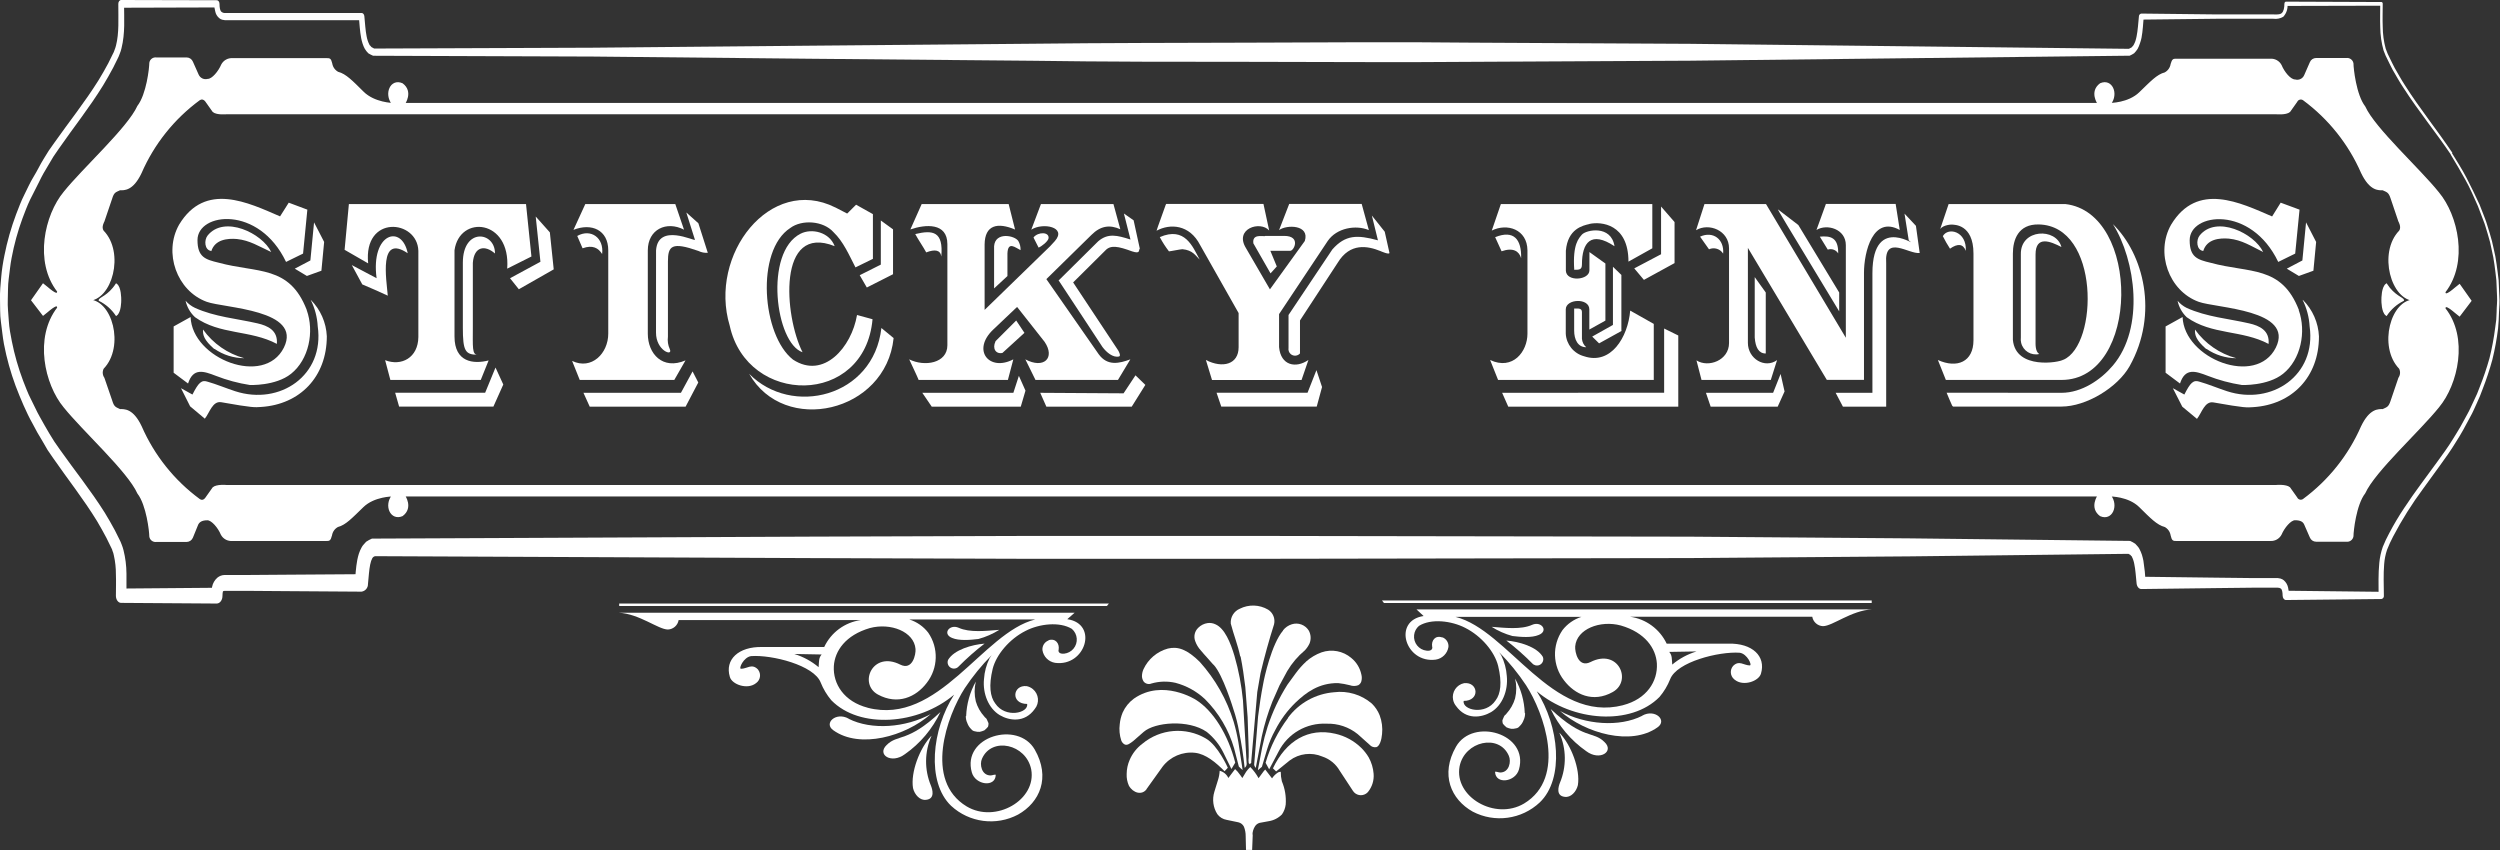 <?xml version="1.0" encoding="utf-8"?>
<!-- Generator: Adobe Illustrator 15.0.0, SVG Export Plug-In . SVG Version: 6.00 Build 0)  -->
<!DOCTYPE svg PUBLIC "-//W3C//DTD SVG 1.1//EN" "http://www.w3.org/Graphics/SVG/1.1/DTD/svg11.dtd">
<svg version="1.1" id="Layer_1" xmlns="http://www.w3.org/2000/svg" xmlns:xlink="http://www.w3.org/1999/xlink" x="0px" y="0px"
	 width="530.41px" height="180.371px" viewBox="0 0 530.41 180.371" enable-background="new 0 0 530.41 180.371"
	 xml:space="preserve">
<rect x="0" y="0" width="530.41" height="180.371" fill="#333333" stroke="none"/>
<g>
	<path fill="#FFFFFF" d="M65.07,65.77c1.66,4.63,0.45,10.52-3.311,13.53c-3.289,2.64-8.84,2.38-8.76,2.38
		c-2.463-0.383-4.877-1.034-7.2-1.94c-2.59-1-4.81-1.771-5.899,1.63l-3.061-2.29v-9.82l3.601-2c0.31,8.86,15.62,14.84,19.79,6.49
		c4-8.08-12.66-8.36-16.38-9.72C37.5,61.71,34.64,53.59,38,47.66c5.55-9.19,14.681-4.65,21.42-1.75L61.26,43l3.95,1.48L64.3,53.8
		l-3.609,1.77C54.91,43.45,41.9,45.1,41.9,50.93c0,3.6,1.64,4.13,4.479,4.8c8.2,2.25,15,0.48,18.69,10 M65.93,63.61
		c2.061,2.062,3.276,4.818,3.409,7.73c0,8.66-5.75,14.47-13.92,15c-1.39,0.09-1.699,0.2-8.46-1c-1.87-0.33-2.489,2.23-3.5,3.49
		l-3.12-2.62L38.4,82.36l2.43,1.35c1.29-2.53,1.931-3.19,3.271-2.71c1.6,0.44,4.109,1.46,5.79,2c9.52,3.1,19-3.4,17.52-13.75
		c-0.105-1.951-0.608-3.861-1.479-5.61 M39.37,63.8c0.552,0.643,1.233,1.16,2,1.52c4.22,1.92,8.88,2.27,13.24,3.28
		c2.2,0.5,4.38,1.5,4.13,4.36c-5.63-3-12.1-1.88-17.37-5.67C40.364,66.357,39.667,65.14,39.37,63.8 M45.48,74.07
		c-2.22-1.94-2.47-3-2.41-4.16c2.129,2.981,5.224,5.133,8.76,6.09c-2.27-0.01-4.483-0.708-6.35-2 M44.82,53.25
		c-1.46-0.2-1.54-2.31-0.78-3.27c3.53-4.41,11.63-0.48,13.5,3.49C54.91,52.26,53,51,50.27,50.71c-2-0.17-4.69,0.09-5.45,2.62
		 M62.54,57l3.311-1.74l0.779-8.08l2.141,4.15l-0.58,6.11l-3.08,1.11L62.54,57z"/>
	<path fill="#FFFFFF" d="M107.61,57c0.78-10.5-10.11-11.5-11.18-3.91c0,6.12,0,12.2,0,18.31c0,5.46,4,5.9,7.239,5.07L102,80.61
		H82.82l-1.11-4.19c3.46,1.35,7-0.52,7.051-4.91V53.2c-0.221-6.66-11.711-7.7-10.65,2.68l-5-2.88l0.91-9.71h37.58l1.149,11.13
		L107.61,57z M76.84,60.3l-2.199-4.06l5.26,2.79c-1.29-9.62,5.37-11.521,6.6-5.3c-6.229-4.21-4.5,5.63-4.229,9
		c-1.771-0.81-3.601-1.64-5.431-2.4 M83.84,83.33h19.091l2.199-5.35l1.65,3.6l-2.1,4.69h-20L83.84,83.33z M105,53.77
		c-2.109-1.84-4.42-1.51-4.68,2v13.49c0,4.37-0.19,6,1,6c-2.63,0-3.12-0.83-3.12-5.76V55.73c0-7.46,6.8-6.65,6.82-2 M114.66,55.54
		l-1-9.6l3,3.36l0.82,7.85l-7.4,4.22l-1.87-2.34L114.66,55.54z"/>
	<path fill="#FFFFFF" d="M121.38,76.57c4.11,2,7.67-1.59,7.67-5.78V53.11c0-4.32-3.56-5.87-7.38-4.34l2.511-5.48h19.09l1.85,5.44
		c-3.7-1.92-7.68-0.09-7.68,4.4v17.66c0,4.28,3.149,7.77,8,5.67l-2.38,4.15H123L121.38,76.57z M122.47,50.06
		c2.88-1.62,5.71,0.39,5.279,3.84c-0.779-1.27-2-2-4.149-1.22L122.47,50.06z M144.47,83.34l2.47-4.54l1.21,2.35l-2.69,5.13h-20.34
		l-1.33-2.94H144.47z M139.19,53.13c0.41-5.93,8.27-1.85,8.25-2.26l-1.83-5.79l2.56,2.29l2,6.27c-0.689,0.045-1.38-0.093-2-0.4
		c-5.68-2-6.46-1.07-6.46,2.27v15.93c-0.121,0.893,0.014,1.801,0.391,2.62c0.779,1.68-2.94,0.35-2.92-3.49L139.19,53.13z"/>
	<path fill="#FFFFFF" d="M177.21,44c0.391,0.19,2.16,1.11,2.53,1.31l1.89-1.88l3.57,2v9.49l-3.7,1.81
		c-1.37-2.64-2.55-5.46-4.68-7.49c-2.16-2.42-6.7-2.7-9.15-0.87c-7.42,4.8-6,22.81,0.58,27.93c6.511,4.26,12.431-2.64,13.58-9.47
		c1.09,0.31,2.2,0.59,3.29,0.9c-1.64,18.57-26.58,18.42-30.3,1.37c-4.54-15.05,8.59-32,22.39-25.09 M187,69.59l2.511,2.07
		c0,0,0.079,0,0.079,0.09c-1.64,15.8-23.229,20.69-30.649,7.55C167.94,88.49,185.34,84.3,187,69.59 M169.84,49.59
		c2.381-1.22,6.12-0.35,7.25,2.64c-12.21-4.91-10.729,14.78-6.819,22.5C164.53,72.83,162.07,53.54,169.84,49.59 M182.4,58.39
		l4.479-2.25v-9.36l2.591,1.88v9.52L183.91,61L182.4,58.39z"/>
	<path fill="#FFFFFF" d="M194.9,80.61c-0.351-0.9-1.23-2.68-2-4.37c3.229,1.62,8.1,0.86,8.1-3V51.8c0-4.6-4.649-4.23-7.85-3.12
		l2.399-5.39H214l1.36,5.41c-3.7-1.57-6.42-1-6.46,3.17v13.88L222.8,52.24l1-1.09c2.641-3-2.59-4-5-2.42l2.051-5.44h15.38l1.46,5.35
		c-2.22-1-4.17-0.76-6.13,1.2L222,59.22L233.1,75.15c1.87,2.58,4.38,1.95,6.72,1.09l-2.63,4.37h-17.5l-2.15-4.37
		c3.9,2.1,6.41-0.28,4.09-3.71l-5.84-7.41l-5.06,4.8c-4.641,4.4-0.82,9,4.26,6.32l-1.15,4.37H194.9z M196.51,53.55
		c-0.58-1.09-1.75-2.79-2.33-3.89c3.77-0.91,6-0.56,5.529,4.76C199.53,53.05,198.4,52.83,196.51,53.55 M215,83.34l1.17-3.6l1.4,3.14
		l-1,3.4h-18.89l-2-2.94H215z M216.05,51.13c0.339,0.589,0.502,1.262,0.471,1.94c-1.07-0.5-2.67-2-2.78,0.7v4.8l-2.83,2.62v-8.95
		C211.13,49.14,215.26,49.93,216.05,51.13 M211.2,72.4l4.4-4.4l1.75,2.62l-4.67,4.26c-1.41,0.3-2.19-0.94-1.48-2.43 M219.3,50.45
		v-0.11c1-1.18,3.311-1.16,3.171,0.19c-0.08,0.68-1.561,1.81-2.12,2L219.3,50.45z M238.38,83.45l2.53-3.82l2.09,2.03l-2.89,4.62H222
		l-1.3-2.94L238.38,83.45z M224.56,59.55L233,51.19c2.08-1.77,4-1.28,6.851-0.37l-1.4-5.52l2.061,1.44l1.31,6
		c-0.31,0.37,0.19,1.18-1.64,0.59c-2.94-1.09-4.57-1.4-5.681-0.18l-6.819,6.77l9.54,14.4c0.14,0.22,0.659,1.2,0.199,1.31
		c-1.29,0.31-2.67-0.89-3.51-2c-1.63-2.54-7.81-11.83-9.34-14.19"/>
	<path fill="#FFFFFF" d="M255.85,76.38c3.55,1.83,6.939,0.93,6.939-2.71v-7.25L254.63,52c-2.26-4.41-6.39-4.6-9.25-3.05
		c0.091-0.29,0.19-0.59,0.29-0.88c0,0,1.091-3.07,1.561-4.36c0.043-0.155,0.106-0.303,0.189-0.44h20.641l1.21,5.63
		c-1.891-2.14-7.48-0.37-4.91,3.76l5.07,8.73l7.399-10.26c1.11-3.47-3.859-3.51-5.46-2.31l2.15-5.55h15.38l1.52,5.55
		c-2.75-1.16-6.819-0.48-8.729,2.31l-10.32,15.51v7c0.351,3.92,3.57,4.58,6.23,2.72l-1.46,4.26h-19L255.85,76.38z M246.08,50.3
		c5.311-2.29,6.95,2,8.45,4.78c-0.88-0.83-1.44-2-3.66-2.21c-0.39,0-2.479,0.44-2.859,0.46c-0.729-0.942-1.375-1.946-1.931-3
		 M277.41,83.33l1.89-4.8l1.19,3.58l-1.13,4.16h-20.25l-1-2.94H277.41z M268.41,50.05h4.05c3.61,0,2.09,3.16,1.29,3.16h-4.229
		l1.37,3.32L269.56,58l-3.641-6.37c-0.27-2,1.73-1.47,2.45-1.53 M282.67,52.93c2.78-3.14,5.28-3.14,9.681-1.94l-1.29-5.26
		l2.729,3.43l1,4.49c0,0.46-1.77-0.32-1.93-0.39c-2.65-1.07-6.42-1.85-9.05,2.49l-8,12.24v7c-0.512,0.58-1.396,0.635-1.977,0.123
		c-0.363-0.32-0.534-0.806-0.454-1.283v-7L282.67,52.93z"/>
	<path fill="#FFFFFF" d="M337.22,47.53c-1.4,0.32-4.601,1-5,5.67c0,1.66,0,2.6,0,4.26c0.14,2.4,5,2,5-0.11v-3.87l3.39,2.43v12.11
		l-3.41,1.9v-4.28c0-2.49-5-2.27-5,0v5.15c0.116,2.278,1.693,4.22,3.9,4.8c5.649,1.9,9.29-4,9.77-9.69l5,2.82v11.89h-33.03
		l-1.689-4.23c4.83,2.27,7.92-1.82,7.92-5.57v-17.7c-0.05-4.47-4.32-5.82-7.57-4.19l1.931-5.63h32.13v9.39l-5.061,2.83
		c0-8-5.79-8.55-8.279-8 M317.22,50.32c4-1.61,5.609,0.5,5.51,4.45c-0.431-1.44-1.641-2.33-4.15-1.46L317.22,50.32z M353.07,83.32
		V69.7l3,1.48v15.1H320l-1.3-2.94L353.07,83.32z M334,57.26c-0.38-5.52,1-6.72,1.63-7.49c0.881-1,6.19-2.11,6.91,2.47
		c-5-3.32-6.91-0.79-6.91,3.88c0,1.14-0.619,1.12-1.649,1.12L334,57.26z M335.63,66.21v5.67c0.058,0.693,0.384,1.336,0.91,1.79
		c-1.79,0-2.56-1.64-2.56-3.54v-4.67C334.81,65.46,335.63,65.33,335.63,66.21 M344.04,70.21c-1.59,0.87-3.17,1.77-4.77,2.64
		l-1.46-1.44l4.399-2.47V56.6l1.79,1.73v11.78L344.04,70.21z M346.73,56.94l5.689-3V43.82l2.86,3.29v8.71l-6.5,3.56L346.73,56.94z"
		/>
	<path fill="#FFFFFF" d="M359.93,76.46c2.529,1.62,6.909,0,6.909-3.68v-20.1c0-3.78-4.26-5.48-7-3.84l1.79-5.55h13.051l16.939,28.37
		V52c0-3.42-4-4.58-6.229-3.21l2-5.52h14.8l0.87,5.52c-5.681-3.12-7.59,4.63-7.59,9.1v22.7h-7.891l-16.74-28v20.16
		c0,3.36,3.601,5.52,6.19,3.65l-1.33,4.21H361L359.93,76.46z M360.69,50.21c2.78-1.27,5.16,0.57,4.899,3.6
		c-0.627-1.016-1.91-1.409-3-0.92L360.69,50.21z M376.19,83.34l1.59-4l0.84,3.71l-1.46,3.23h-14.22l-1-2.94H376.19z M372.29,58.79
		l2.34,3.27V75c-1.5,0-2.18-1.28-2.34-3.38V58.79z M377.2,44.41l4.34,3.33l8.67,14.32v4c-12.39-20.52-13-21.43-13-21.69 M390,53.77
		c-0.455-0.755-1.374-1.092-2.21-0.81l-1.689-2.75C388.38,49.99,390.051,50.39,390,53.77 M397.26,83.34V58
		c0-13.31,10.569-4.76,7.71-7l-0.9-5.67l2.42,2.58l0.8,5.76c-2.279,0.32-7.54-4-7.109,2.18v30.43H391l-1.54-2.94H397.26z"/>
	<path fill="#FFFFFF" d="M411.15,76.38c4.07,1.85,7.55,0.39,7.55-4.19v-18.4c0-6.33-4.24-6.07-4.38-6.13
		c-0.14-0.06-1.95,0-2.67,0.91l1.78-5.28h24.729c16.061,1.79,15.931,37.32-0.779,37.32H412.84
		C412.32,79.28,411.67,77.71,411.15,76.38 M413.72,52.76c-0.559-0.856-1.066-1.744-1.521-2.66c1.13-2,5.12-1,4.87,3.12
		C416.5,51.69,415.33,51.63,413.72,52.76 M437.381,83.34c4.279,0,8.35-2.77,10.899-5.79c6.78-8,4.83-22.32,0-30
		c6.49,6.31,9.78,19,3.55,30.14c-2.54,4.51-9.189,8.57-14.47,8.57h-23c-0.075-0.058-0.14-0.129-0.19-0.21
		c-0.199-0.4-1-2.32-1.17-2.73L437.381,83.34z M437.751,76.34c7.439-3.1,7.819-28.46-5.2-28.72c-4.36-0.09-5.49,3.25-5.49,6.18v18.3
		c0.58,6.46,10,4.78,10.69,4.21 M428.751,71.62V53.94c-0.101-5.43,7.52-5.69,8.609-1.53c-2.22-1.15-5.49-2.57-5.49,1.58v18.37
		c0,0.66-0.08,2.23,0.78,2.75c-1.722,0.399-3.44-0.674-3.839-2.396C428.728,72.355,428.708,71.985,428.751,71.62"/>
	<path fill="#FFFFFF" d="M487.7,65.77c1.66,4.63,0.45,10.52-3.31,13.53c-3.29,2.64-8.84,2.38-8.76,2.38
		c-2.467-0.383-4.885-1.034-7.21-1.94c-2.591-1-4.811-1.771-5.9,1.63l-3.06-2.29v-9.82l3.609-2c0.311,8.86,15.62,14.84,19.78,6.49
		c4-8.08-12.66-8.36-16.38-9.72c-6.34-2.311-9.21-10.43-5.84-16.36c5.55-9.19,14.68-4.65,21.43-1.75l1.82-2.92l4,1.48l-0.921,9.32
		l-3.6,1.77c-5.78-12.09-18.79-10.44-18.79-4.61c0,3.6,1.63,4.13,4.48,4.8c8.2,2.25,15,0.48,18.689,10 M488.6,63.64
		c2.059,2.065,3.271,4.826,3.4,7.74c0,8.66-5.75,14.47-13.931,15c-1.38,0.09-1.689,0.2-8.45-1c-1.869-0.33-2.489,2.23-3.5,3.49
		l-3.119-2.59l-2-3.92l2.439,1.35c1.28-2.53,1.92-3.19,3.27-2.71c1.601,0.44,4.11,1.46,5.78,2c9.53,3.1,19-3.4,17.53-13.75
		c-0.11-1.951-0.613-3.859-1.48-5.61 M462.001,63.81c0.534,0.635,1.194,1.153,1.939,1.52c4.23,1.92,8.88,2.27,13.25,3.28
		c2.2,0.5,4.38,1.5,4.12,4.36c-5.62-3-12.09-1.88-17.37-5.67C462.956,66.36,462.279,65.143,462.001,63.81 M468.11,74.08
		c-2.22-1.94-2.47-3-2.41-4.16c2.131,2.978,5.226,5.126,8.76,6.08c-2.27-0.009-4.484-0.706-6.35-2 M467.45,53.25
		c-1.46-0.2-1.54-2.31-0.779-3.27c3.52-4.41,11.63-0.48,13.489,3.49c-2.62-1.29-4.489-2.55-7.26-2.84
		C470.9,50.46,468.21,50.72,467.45,53.25 M485.171,57l3.31-1.74l0.78-8.08l2.14,4.15l-0.58,6.11l-3.08,1.11L485.171,57z"/>
	<path fill="#FFFFFF" d="M265.73,177.07c0.015-0.613,0.194-1.211,0.52-1.73c0.223-0.373,0.581-0.645,1-0.76l1.91-0.35
		c1.076-0.162,2.069-0.672,2.83-1.449c0.428-0.62,0.699-1.334,0.79-2.08c0.126-1.692-0.155-3.391-0.82-4.951
		c-0.157-0.654-0.234-1.326-0.229-2c-0.26-0.008-0.514,0.072-0.721,0.23c-0.444,0.314-0.827,0.707-1.13,1.16l-1.449-1.881
		c-0.48,0.49-0.74,1-1.41,1.841c-0.475-0.868-1.066-1.665-1.761-2.37c-0.321,0.305-0.612,0.64-0.869,1
		c-0.181,0.23-0.681,1.18-0.811,1.34c0,0-0.689-1-1-1.35c-0.17-0.193-0.35-0.377-0.54-0.551l-1.43,1.891
		c-0.349-0.764-1.026-1.326-1.84-1.529c-0.032,0.68-0.157,1.353-0.37,2L257.64,168c-0.491,1.594-0.261,3.321,0.63,4.73
		c0.481,0.652,1.199,1.09,2,1.221l2.46,0.51c0.519,0.115,0.956,0.461,1.189,0.939c0.253,0.637,0.378,1.316,0.37,2l0.07,2.93h1.3
		c0-0.39,0.13-3.3,0.13-3.3"/>
	<path fill="#FFFFFF" d="M270.06,163c0.229,0.19,0.51,0.521,0.689,0.67l2.88-2.33c1.995-1.486,4.63-1.803,6.92-0.83
		c1.555,0.514,2.864,1.582,3.681,3l2.819,4.291c0.602,0.927,1.84,1.191,2.767,0.59c0.162-0.105,0.309-0.232,0.434-0.381
		c0.875-1.086,1.298-2.469,1.181-3.859c-0.096-1.223-0.454-2.409-1.051-3.48c-0.435-0.73-0.963-1.402-1.569-2
		c-1.523-1.491-3.431-2.529-5.511-3c-5.68-1.319-10.43,1.431-13.239,7.361"/>
	<path fill="#FFFFFF" d="M243.27,167.39l3.38-4.721c1.624-2.135,4.254-3.257,6.92-2.949c2.26,0.27,4.34,2,6.24,3.91l0.689-0.74
		c0,0-2.08-4.75-4.68-6.221c-4.263-2.498-9.635-2.053-13.43,1.111c-1.189,0.885-2.124,2.067-2.71,3.43
		c-0.416,0.945-0.634,1.967-0.641,3c-0.037,0.852,0.123,1.701,0.471,2.479c0.89,1.59,2.789,2.09,3.76,0.74"/>
	<path fill="#FFFFFF" d="M273.29,152.31c-2.157,2.861-3.776,6.09-4.779,9.529l0.76,1.391l2-3.779
		c1.933-3.809,5.925-6.125,10.189-5.91c2.391-0.076,4.729,0.709,6.59,2.209l2.54,2.271c0.359,0.415,0.914,0.603,1.45,0.489
		c0.69-0.239,1.08-1.559,1.181-2.76c0.146-1.354-0.029-2.725-0.511-4c-0.373-0.938-0.942-1.787-1.67-2.49
		c-2.21-1.889-5.115-2.756-8-2.389c-3.887,0.311-7.451,2.281-9.779,5.41"/>
	<path fill="#FFFFFF" d="M242.66,155.27c2.36-2.05,9.45-2.681,13.351,0c1.512,1.208,2.734,2.739,3.579,4.479l1.551,3.16
		c0.05,0.1,0.09,0.23,0.149,0.211l0.78-1.311c-1.5-5.939-4.68-11.051-8.37-13.35c0,0-7-4.5-13.12-0.24
		c-1.039,0.76-1.862,1.775-2.39,2.949c-0.331,0.787-0.54,1.621-0.62,2.471c-0.152,1.162-0.043,2.345,0.32,3.46
		c0.12,0.329,0.345,0.61,0.64,0.8c0.62,0.381,1.27-0.22,1.9-0.68L242.66,155.27z"/>
	<path fill="#FFFFFF" d="M277.16,140.32c-0.822,0.756-1.569,1.59-2.229,2.49l-1.79,2.46c-1.751,2.771-3.154,5.747-4.181,8.86
		c-0.471,1.461-0.861,2.945-1.17,4.449l-0.88,4.601c-0.01,0.073-0.01,0.147,0,0.22c0.19-0.22,0.63-0.51,0.82-0.71l1.149-3.84
		c0.42-1.372,0.983-2.696,1.681-3.95c1.117-2.186,2.587-4.172,4.35-5.88c2.19-2.08,4.92-4.149,9-4.09
		c0.836,0.091,1.665,0.241,2.48,0.45c0.573,0.215,1.206,0.215,1.779,0c0.32-0.175,0.559-0.471,0.66-0.82
		c0.13-0.484,0.13-0.995,0-1.48c-0.292-1.369-1.043-2.597-2.13-3.479c-1.749-1.493-4.158-1.946-6.33-1.19
		c-1.183,0.432-2.274,1.08-3.22,1.91"/>
	<path fill="#FFFFFF" d="M249.4,144.871c2.342,0.619,4.493,1.812,6.26,3.469c2.909,2.906,5.035,6.502,6.18,10.451l1,3.85
		c0.252,0.259,0.52,0.502,0.801,0.73l-0.9-5.891c-0.25-1.465-0.584-2.914-1-4.34c-1.439-4.711-3.894-9.05-7.19-12.71
		c-2.67-2.64-4.63-3.341-6.76-2.83c-2.294,0.628-4.194,2.239-5.189,4.399c-0.204,0.465-0.313,0.964-0.32,1.471
		c0.014,0.42,0.149,0.826,0.39,1.17c0.411,0.463,1.071,0.611,1.641,0.369C245.968,144.535,247.719,144.486,249.4,144.871"/>
	<path fill="#FFFFFF" d="M272.22,133.781c-2.421,2.819-4,10-4.221,11.319c-0.45,2.29-0.8,4.601-1.08,6.92l-0.83,10.16
		c-0.002,0.148,0.04,0.294,0.12,0.42c0.055,0.118,0.129,0.227,0.221,0.319l1.27-6.67c0.55-2.523,1.302-4.998,2.25-7.399l1.521-3.45
		l1.619-3c0.988-1.678,2.257-3.172,3.75-4.42c0.411-0.433,0.749-0.93,1-1.471c0.355-0.889,0.293-1.891-0.17-2.729
		c-0.753-1.217-2.236-1.766-3.6-1.33c-0.735,0.229-1.383,0.675-1.86,1.279"/>
	<path fill="#FFFFFF" d="M257.45,141c2,2.07,4.22,9.431,4.22,9.431c0.547,1.614,0.965,3.27,1.25,4.95c0.5,2.459,0.88,5,1.15,7.529
		c0.264-0.195,0.423-0.502,0.43-0.83l-0.79-13.5c-0.307-3.188-0.909-6.342-1.8-9.42c-0.86-2.88-2.08-5.82-4-6.689
		c-0.522-0.26-1.111-0.357-1.689-0.28c-0.758,0.106-1.461,0.458-2,1c-0.755,0.726-1.01,1.827-0.65,2.81
		c0.259,0.742,0.667,1.424,1.2,2c0.819,1,1.92,2.121,2.64,3"/>
	<path fill="#FFFFFF" d="M263.21,139.291c0.42,2.109,0.73,4.27,1,6.469l0.49,6.4l0.23,6.94c0,0.489,0,1,0,1.5
		c-0.061,0.428-0.061,0.862,0,1.29c0.06,0.07,0.17,0.17,0.229,0.25l0.23-0.23c0.109,0,0.08-0.24,0.08-0.38l1.279-14.71l0.69-4
		c0.84-3.54,1.797-6.993,2.87-10.359c0.292-1.205-0.22-2.463-1.271-3.121c-1.838-1.078-4.098-1.15-6-0.189
		c-1.25,0.527-2.021,1.798-1.91,3.15c0.61,2.369,1.49,4.52,2,6.949"/>
	<path fill="#FFFFFF" d="M180.05,152.47c-2.699-1.51-5.39,1-3.229,2.48c5.59,4,15.28,1.289,20.66-3.451
		c-5.38,2.91-12.59,3.451-17.431,1"/>
	<path fill="#FFFFFF" d="M204.91,151.93c-0.008,0.522,0.104,1.038,0.33,1.51c0.178,0.491,0.469,0.933,0.85,1.29
		c0.186,0.24,0.459,0.396,0.761,0.43c0.324,0.096,0.662,0.133,1,0.11c0.344-0.069,0.68-0.177,1-0.319
		c0.28-0.229,0.538-0.482,0.77-0.761c0.082-0.241,0.116-0.495,0.101-0.75c-0.101-0.33-0.221-0.431-0.33-0.76
		c-0.11-0.33-0.431-0.421-0.54-0.64c-0.845-0.924-1.468-2.029-1.82-3.23c-0.33-1.385-0.33-2.826,0-4.21
		c-1.252,2.247-1.954,4.759-2.05,7.33"/>
	<path fill="#FFFFFF" d="M199.53,151.06c-7,6.58-9.05,4.641-11.41,7c-2.149,2.05,1,4.1,3.87,1.949
		C195.238,157.732,197.837,154.648,199.53,151.06"/>
	<path fill="#FFFFFF" d="M197.59,156.13c-2.47,2.59-4.42,7.75-3.88,11.08c0.33,1.41,1.511,2.689,2.801,2.479
		c1.939-0.21,1.3-2.25,1-3c-1.41-3.38-1.37-7.19,0.109-10.54"/>
	<path fill="#FFFFFF" d="M222.47,135.88c-0.847,0.312-1.379,1.151-1.301,2.05c0.217,1.388,1.303,2.478,2.69,2.7
		c6.46,0.859,9.25-8.291,2.58-9.26L228,130H131.27c4.41,0.23,8.399,3.561,10.45,3.561c1.13-0.051,2.072-0.884,2.26-2h38.649
		c-3.385,0.469-6.305,2.617-7.76,5.71h-13.13c-5.07-0.12-8,2.69-6.89,6.34c0.43,1.61,3.77,2.81,5.59,1.3
		c0.891-0.653,1.082-1.904,0.429-2.795c-0.031-0.043-0.064-0.084-0.099-0.125c-1.28-1.279-2.26-0.1-3.561-0.1
		c-0.54,0,0.54-2.471,2.15-2.689c4.43-0.32,13.36,1.939,14.76,5.6c0.548,1.369,1.311,2.642,2.26,3.77
		c6,6.131,18.41,5.26,26.051-1.189c-4.73,7.32-5.92,18.52-0.641,23.58c3.861,3.574,9.56,4.32,14.21,1.859
		c4.62-2.59,6.931-7.859,3.54-13.789c-3.569-6.221-15.51-2.791-13.35,4.85c0.76,2.689,5,3.229,5.07,0.539
		c0-0.209-0.771,0.101-1.08,0.101c-1.94,0-2.381-2.36-1.841-3.54c2.051-4.74,9.381-3.13,10.45,2.26
		c1.181,6.45-7.529,11.51-13.68,7.86c-9.15-5.5-4.18-19.271-0.42-25.091c1.666-2.514,3.575-4.857,5.7-7l-0.431,0.641
		c-0.685,1.381-1.089,2.883-1.189,4.42c-0.311,3.12,1,6.25,3.34,7.65c2,1.18,5.28,1.72,7.43-1.301
		c1.055-1.277,0.874-3.168-0.404-4.223c-0.38-0.314-0.832-0.529-1.315-0.627c-3-0.311-3.44,3.78,0.11,3.78
		c0.319,1.94-4.62,3.12-6.78-0.11c-1.07-1.41-1.4-3.77-0.54-7.33c0.75-3,3.55-6.34,7-8.07c2.899-1.5,7.21-2,9.8-0.42
		c1.259,1.078,1.404,2.973,0.327,4.23c-0.495,0.578-1.191,0.945-1.947,1.03c-1.18,0.12-1.3-0.54-1.18-0.851
		c0.21-1.3-0.66-2.479-2.15-2 M173.68,141.55c-1.518-1.273-3.275-2.226-5.17-2.801l5.81,0.11
		C173.68,139.6,173.79,140.25,173.68,141.55 M184.12,150.16c-5.06-1.3-7.42-5.07-7.21-8.84c0.21-3.23,2.48-6.561,7.64-8.07
		c4.41-1.18,9.381,0.76,9.69,4.431c0.1,1.18-0.64,4.62-3.229,3.329c-5.921-3-8.921,4.08-4.74,6.351
		c4.18,2.271,8.069,0.54,10.35-2.479c2.424-3.104,2.55-7.422,0.311-10.66c-1.017-1.318-2.413-2.291-4-2.79h26.689
		c-11.189,2.79-20.46,22.601-35.53,18.729"/>
	<polygon fill="#FFFFFF" points="235.27,128.041 131.37,128.041 131.37,128.57 234.85,128.57 	"/>
	<path fill="#FFFFFF" d="M201.15,140c-0.282,0.685,0.044,1.469,0.729,1.75c0.531,0.219,1.144,0.074,1.521-0.359
		c1.717-1.737,3.551-3.354,5.49-4.84C206.2,136.77,202.43,137.85,201.15,140"/>
	<path fill="#FFFFFF" d="M202,135.35c1.49,0.64,3.87,0.431,5.59,0.22c1.562-0.426,3.051-1.079,4.421-1.939
		c-2.801,0.209-6.24,0.64-8.62-0.44C201.46,132.339,199.85,134.49,202,135.35"/>
	<path fill="#FFFFFF" d="M348.43,151.83c2.699-1.51,5.39,1,3.229,2.49c-5.59,4-15.28,1.28-20.66-3.46
		c5.38,2.921,12.59,3.46,17.431,1"/>
	<path fill="#FFFFFF" d="M323.57,151.3c0.011,0.521-0.103,1.039-0.33,1.51c-0.175,0.489-0.467,0.929-0.85,1.279
		c-0.182,0.246-0.457,0.406-0.761,0.441c-0.325,0.086-0.663,0.119-1,0.1c-0.343-0.066-0.679-0.171-1-0.311
		c-0.28-0.23-0.539-0.488-0.77-0.77c-0.083-0.238-0.117-0.489-0.1-0.74c0.1-0.33,0.22-0.439,0.329-0.77
		c0.11-0.33,0.431-0.41,0.54-0.641c0.845-0.924,1.468-2.029,1.82-3.23c0.331-1.38,0.331-2.818,0-4.199
		c1.259,2.244,1.962,4.758,2.05,7.33"/>
	<path fill="#FFFFFF" d="M329,150.43c7,6.579,9.05,4.63,11.41,7c2.15,2-1,4.101-3.87,1.94
		C333.291,157.098,330.691,154.016,329,150.43"/>
	<path fill="#FFFFFF" d="M330.89,155.5c2.47,2.59,4.42,7.74,3.88,11.08c-0.33,1.4-1.51,2.69-2.8,2.48c-1.94-0.21-1.301-2.26-1-3
		c1.409-3.38,1.369-7.19-0.11-10.54"/>
	<path fill="#FFFFFF" d="M306,135.25c-1.489-0.539-2.359,0.65-2.149,1.94c0.12,0.319,0,1-1.181,0.86
		c-1.646-0.184-2.833-1.667-2.649-3.313c0.084-0.757,0.452-1.452,1.029-1.946c2.591-1.621,6.9-1.08,9.801,0.41
		c3.449,1.739,6.25,5.069,7,8.08c0.859,3.559,0.529,5.92-0.54,7.319c-2.16,3.239-7.101,2.05-6.78,0.11c3.55,0,3.13-4.08,0.11-3.771
		c-1.624,0.328-2.675,1.911-2.347,3.534c0.098,0.484,0.312,0.936,0.626,1.316c2.15,3,5.38,2.479,7.431,1.299
		c2.359-1.409,3.649-4.529,3.34-7.659c-0.103-1.534-0.507-3.032-1.19-4.41l-0.43-0.64c2.122,2.143,4.031,4.487,5.7,7
		c3.77,5.82,8.729,19.59-0.42,25.1c-6.15,3.65-14.86-1.41-13.681-7.87c1.07-5.38,8.4-7,10.45-2.26c0.54,1.19,0.101,3.55-1.84,3.55
		c-0.31,0-1.08-0.32-1.08-0.109c0.11,2.689,4.311,2.16,5.07-0.541c2.16-7.64-9.78-11.06-13.351-4.84
		c-3.39,5.92-1.08,11.2,3.54,13.791c4.673,2.44,10.378,1.658,14.221-1.951c5.279-5.049,4.09-16.25-0.641-23.58
		c7.641,6.461,20,7.33,26.05,1.201c0.953-1.127,1.717-2.4,2.261-3.771c1.399-3.66,10.33-5.92,14.76-5.61
		c1.61,0.23,2.69,2.69,2.14,2.69c-1.29,0-2.26-1.181-3.55,0.11c-0.719,0.838-0.621,2.102,0.217,2.82
		c0.037,0.031,0.074,0.061,0.113,0.09c1.82,1.52,5.16,0.319,5.59-1.301c1.08-3.65-1.819-6.46-6.89-6.34h-13.12
		c-1.467-3.087-4.386-5.232-7.771-5.71h38.66c0.188,1.116,1.13,1.95,2.261,2c2.05,0,6-3.341,10.449-3.56H300.52l1.52,1.41
		c-6.67,1-3.88,10.119,2.58,9.25c1.386-0.219,2.473-1.305,2.69-2.691c0.078-0.897-0.454-1.736-1.301-2.049 M354.79,141
		c-0.109-1.299,0-1.939-0.64-2.689l5.81-0.1C358.065,138.779,356.306,139.728,354.79,141 M344.35,149.621
		c-15.07,3.869-24.341-15.94-35.53-18.74h26.689c-1.584,0.51-2.979,1.484-4,2.8c-2.239,3.238-2.113,7.558,0.311,10.659
		c2.28,3,6.15,4.841,10.35,2.48c4.2-2.359,1.181-9.369-4.739-6.35c-2.58,1.279-3.33-2.16-3.23-3.34c0.31-3.66,5.28-5.61,9.69-4.42
		c5.159,1.5,7.43,4.84,7.64,8.069c0.21,3.771-2.15,7.54-7.21,8.841"/>
	<polygon fill="#FFFFFF" points="293.21,127.4 397.11,127.4 397.11,127.94 293.63,127.94 	"/>
	<path fill="#FFFFFF" d="M327.33,139.35c0.282,0.685-0.044,1.468-0.729,1.749c-0.531,0.22-1.144,0.074-1.521-0.359
		c-1.717-1.736-3.551-3.354-5.49-4.84C322.29,136.121,326.05,137.201,327.33,139.35"/>
	<path fill="#FFFFFF" d="M326.47,134.71c-1.49,0.649-3.87,0.439-5.591,0.229c-1.56-0.425-3.046-1.081-4.409-1.95
		c2.79,0.211,6.229,0.65,8.609-0.43C327.01,131.71,328.62,133.86,326.47,134.71"/>
</g>
<g>
	<path fill="#FFFFFF" stroke="#FFFFFF" stroke-width="0.326" d="M501.08,90.51c1.811-3.76,3.591-3.55,4.471-3.55
		c0.899-0.44,1.35-0.44,1.81-1.9l1.641-4.83c0.429-0.617,0.486-1.418,0.149-2.09c-4.47-4.6-1.78-14.67,3.271-14.44
		c-5,0-7.74-10.08-3.271-14.67c0.601-0.85-0.149-2.1-0.149-2.1l-1.631-4.83c-0.46-1.46-0.91-1.46-1.81-1.89
		c-0.88,0-2.66,0.2-4.47-3.56c-2.688-6.165-6.951-11.513-12.36-15.51c-0.45-0.32-1.074-0.215-1.395,0.234
		c-0.037,0.052-0.069,0.107-0.096,0.166l-1.489,2.1c-0.74,0.64-2.841,0.44-2.841,0.44H48.06c0,0-2.07,0.2-2.811-0.44l-1.49-2.1
		c0,0-0.6-1-1.489-0.4c-5.422,3.989-9.692,9.339-12.38,15.51c-1.78,3.76-3.58,3.56-4.471,3.56c-0.89,0.43-1.35,0.43-1.779,1.89
		L22,46.93c0,0-0.75,1.25-0.149,2.1c4.479,4.59,1.81,14.67-3.271,14.67c5.08-0.23,7.75,9.84,3.271,14.44
		c-0.337,0.671-0.279,1.473,0.149,2.09l1.66,4.83c0.43,1.46,0.89,1.46,1.78,1.9c0.89,0,2.689-0.21,4.47,3.55
		c2.686,6.162,6.949,11.504,12.36,15.49c0.89,0.641,1.49-0.399,1.49-0.399l1.489-2.101c0.74-0.64,2.811-0.439,2.811-0.439H482.9
		c0,0,2.101-0.2,2.84,0.439l1.49,2.101c0.229,0.503,0.822,0.724,1.324,0.495c0.059-0.026,0.114-0.059,0.166-0.096
		C494.127,102.009,498.388,96.667,501.08,90.51z M506.301,60.32c1.64,2.53,3.58,2.94,3.58,3.38c-1.445,0.719-2.679,1.801-3.58,3.14
		c-0.891-0.64-0.891-2.94-0.891-3.14C505.41,63.26,505.41,61,506.301,60.32z M24.67,66.84c-0.901-1.339-2.135-2.421-3.58-3.14
		c0-0.44,1.94-0.85,3.58-3.38c0.891,0.64,0.891,2.94,0.891,3.38C25.56,63.9,25.56,66.2,24.67,66.84z M517.341,86.32
		c-4,5-13.57,13.62-15.66,18.25c-1.94,2.5-2.521,8.15-2.521,9.2c-0.103,0.646-0.702,1.09-1.35,1h-6.41
		c-0.528,0.001-1.003-0.325-1.19-0.819l-1.199-2.74c-0.29-0.641-0.88-1-2.09-1c-1,0-2.381,1.689-3,3.14
		c-0.428,0.825-1.303,1.32-2.23,1.26h-20c-0.58,0-0.75,0-1-1.06c-0.129-0.805-0.624-1.503-1.34-1.891
		c-1.641-0.41-3-1.859-5.37-4.189s-6.25-2.301-6.25-2.301c1.64,2.101,0.29,5.24-2.09,4.19c-2.24-1.659-0.46-4.19-0.46-4.19H85.79
		c0,0,1.78,2.531-0.46,4.19c-2.38,1-3.72-2.09-2.069-4.19c0,0-3.891,0-6.271,2.301c-2.38,2.3-3.729,3.779-5.36,4.189
		c-0.719,0.387-1.217,1.085-1.35,1.891c-0.29,1.06-0.43,1.06-1,1.06h-20c-0.941,0.077-1.839-0.415-2.28-1.25
		c-0.6-1.45-2-3.14-3-3.14c-1.2,0-1.779,0.4-2.09,1L40.78,114c-0.193,0.494-0.67,0.82-1.2,0.82h-6.42
		c-0.64,0.089-1.23-0.357-1.319-0.998c0,0,0-0.001-0.001-0.002c0-1-0.609-6.699-2.55-9.199C27.2,99.94,17.67,91.35,13.63,86.32
		c-4-4.81-6.25-14.67-1.34-21c0-1.46-2.24,0.84-3.13,1.48l-2.38-3.1l2.38-3.38c0.89,0.64,3.13,2.94,3.13,1.49
		c-4.91-6.29-2.67-16.16,1.34-21c4-5,13.57-13.63,15.66-18.26c1.94-2.5,2.55-8.15,2.55-9.2c0.088-0.64,0.679-1.088,1.318-1
		c0.001,0,0.001,0,0.002,0h6.42c0.528-0.001,1.004,0.32,1.2,0.81L42,15.9c0.354,0.803,1.242,1.228,2.09,1c1,0,2.381-1.69,3-3.15
		c0.436-0.821,1.312-1.311,2.24-1.25h20c0.61,0,0.75,0,1,1c0.133,0.805,0.631,1.503,1.351,1.89c1.63,0.41,3,1.86,5.359,4.19
		C79.4,21.91,83.26,22,83.26,22c-1.65-2.1-0.311-5.24,2.069-4.19c2.24,1.66,0.46,4.19,0.46,4.19H445.18c0,0-1.78-2.53,0.46-4.19
		c2.38-1.05,3.729,2.09,2.09,4.19c0,0,3.87,0,6.25-2.3c2.38-2.3,3.729-3.78,5.37-4.19c0.716-0.387,1.211-1.086,1.34-1.89
		c0.29-1,0.46-1,1-1h20c0.925-0.06,1.798,0.43,2.23,1.25c0.6,1.46,1.949,3.15,3,3.15c0.849,0.237,1.741-0.19,2.09-1l1.199-2.74
		c0.191-0.491,0.664-0.813,1.19-0.811h6.41c0.647-0.089,1.247,0.355,1.35,1c0,1,0.58,6.7,2.521,9.2
		c2.09,4.63,11.64,13.22,15.66,18.26c4,4.8,6.25,14.67,1.34,21c0,1.45,2.24-0.85,3.13-1.49l2.38,3.38l-2.38,3.14
		c-0.89-0.64-3.13-2.94-3.13-1.48C523.591,71.65,521.35,81.51,517.341,86.32z"/>
	<path fill="#FFFFFF" d="M520.001,32.82c-3.261-4.83-6.87-9.2-10.061-14.17c-0.82-1.21-1.54-2.54-2.3-3.83c-0.36-0.66-0.68-1.36-1-2
		c-0.367-0.685-0.682-1.397-0.94-2.13c-0.445-1.603-0.681-3.256-0.699-4.92c-0.061-1.65,0-3.29,0-4.91l0.27,0.35l-20.27,0.05
		l0.319-0.44c0.117,1-0.208,2-0.89,2.74c-0.639,0.376-1.387,0.524-2.12,0.42h-4h-8l-16,0.18l0.51-0.6
		c-0.13,1.43-0.18,2.93-0.47,4.47c-0.085,0.415-0.202,0.823-0.35,1.22c-0.123,0.387-0.28,0.762-0.471,1.12
		c-0.215,0.333-0.463,0.645-0.74,0.93c-0.303,0.197-0.62,0.371-0.949,0.52h-0.11l-93.13,1.06l-46.57,0.24c-15.52,0.15-31,0-46.56,0
		c-15.561,0-31.051,0-46.57-0.23l-46.561-0.42L125.79,12L79.22,11.83l0,0H79.16c-0.344-0.148-0.678-0.319-1-0.51
		c-0.288-0.281-0.54-0.597-0.75-0.94c-0.197-0.356-0.357-0.731-0.479-1.12c-0.124-0.38-0.224-0.768-0.301-1.16
		c-0.29-1.54-0.35-3-0.489-4.47l0.56,0.65h-16h-8h-4c-0.36,0-0.62,0-1,0c-0.183-0.015-0.363-0.045-0.54-0.09
		c-0.244-0.064-0.47-0.184-0.66-0.35c-0.441-0.37-0.739-0.883-0.84-1.45c-0.14-0.512-0.217-1.04-0.229-1.57l0.56,0.76L25.71,1.64
		l0.61-0.82c0,3,0.26,6.2-0.54,9.41c-0.089,0.397-0.212,0.785-0.37,1.16l-0.229,0.59l-0.23,0.48L24,14.38
		c-0.66,1.26-1.399,2.52-2.12,3.73c-2.949,4.78-6.33,9-9.399,13.44l-1.15,1.68L10.28,35c-0.74,1.18-1.42,2.4-2,3.62
		C7.7,39.84,7,41.09,6.38,42.38S5.28,45,4.77,46.33c-1.004,2.734-1.776,5.547-2.311,8.41c-0.29,1.44-0.399,2.93-0.609,4.39
		s-0.13,3-0.2,4.46s0.13,3,0.22,4.51c0.09,1.51,0.36,2.88,0.64,4.31c0.566,2.84,1.362,5.629,2.381,8.34c0.529,1.32,1,2.66,1.649,3.9
		c0.65,1.24,1.19,2.54,1.88,3.74c0.69,1.2,1.33,2.42,2.061,3.609l1.06,1.711l1.17,1.68c1.561,2.22,3.17,4.33,4.78,6.529
		c1.61,2.201,3.21,4.44,4.72,6.83c0.73,1.211,1.46,2.44,2.141,3.73l1,2l0.239,0.49l0.24,0.609c0.148,0.371,0.272,0.752,0.37,1.141
		c0.409,1.635,0.621,3.314,0.63,5c0,1.609,0,3.17,0,4.65l-1.109-1.5L46,124.701l-1.22,1.639c0.007-0.619,0.08-1.236,0.22-1.84
		c0.149-0.752,0.543-1.434,1.12-1.939c0.438-0.36,0.983-0.561,1.55-0.57c0.42,0,0.69,0,1,0h4l8-0.06l16-0.11l-1.38,1.62
		c0.141-1.37,0.19-2.92,0.51-4.62c0.087-0.445,0.197-0.887,0.33-1.32c0.152-0.471,0.35-0.927,0.591-1.359
		c0.118-0.23,0.271-0.443,0.449-0.631c0.16-0.199,0.34-0.389,0.511-0.569c0.388-0.262,0.8-0.485,1.229-0.67h0.17h0.11l93.14-0.42
		l46.561-0.149h46.569l93.13,0.159l46.561,0.36l46.57,0.539h0.09h0.12c0.384,0.17,0.752,0.375,1.1,0.611l0.471,0.52
		c0.159,0.166,0.294,0.355,0.399,0.561c0.218,0.402,0.398,0.824,0.54,1.26c0.1,0.42,0.26,0.859,0.311,1.25
		c0.236,1.51,0.396,3.032,0.479,4.56l-1-1.16l16,0.2l8,0.09h4c0.36,0,0.6,0,1.06,0c0.187,0.016,0.371,0.05,0.551,0.1
		c0.265,0.072,0.511,0.201,0.72,0.381c0.464,0.41,0.78,0.961,0.899,1.57c0.117,0.535,0.174,1.082,0.171,1.629l-0.71-1l20.27,0.23
		l-0.54,0.72c0-2.21-0.08-4.51,0.15-6.829c0.105-1.166,0.354-2.315,0.739-3.421c0.403-1.003,0.863-1.981,1.381-2.93
		c0.961-1.831,2.02-3.61,3.17-5.33c1.109-1.7,2.279-3.33,3.449-4.94l3.53-4.81c1.16-1.601,2.351-3.21,3.391-4.92
		c0.529-0.88,1.079-1.729,1.59-2.62l1.47-2.69c0.51-0.89,0.9-1.88,1.36-2.81c0.472-0.94,0.886-1.909,1.239-2.9
		c0.795-1.992,1.482-4.025,2.061-6.09c0.531-2.134,0.935-4.298,1.21-6.48l0.22-1.64l0.08-1.67c0-1.11,0.17-2.24,0.09-3.33
		l-0.14-3.37c-0.101-1.11-0.271-2.19-0.4-3.29c-0.139-1.094-0.339-2.179-0.6-3.25c-0.196-1.072-0.46-2.131-0.79-3.17
		c-0.32-1-0.58-2.09-1-3.09l-1.14-3c-0.851-1.92-1.69-3.87-2.7-5.65c-1.01-1.78-2-3.55-3.09-5.3 M520.19,32.44
		c1.061,1.74,2.17,3.44,3.13,5.31s1.88,3.74,2.76,5.67l1.171,3c0.38,1,0.659,2.09,1,3.13c0.333,1.058,0.606,2.132,0.819,3.22
		c0.27,1.087,0.477,2.189,0.62,3.3c0.14,1.12,0.32,2.24,0.43,3.37l0.15,3.37c0.09,1.16,0,2.28-0.07,3.42l-0.069,1.7l-0.13,1.77
		c-0.271,2.226-0.675,4.433-1.211,6.61c-0.578,2.111-1.266,4.19-2.06,6.23c-0.361,1.021-0.774,2.022-1.24,3
		c-0.46,1-0.87,2-1.37,2.86l-1.489,2.76c-0.511,0.9-1,1.76-1.58,2.631c-1.07,1.779-2.24,3.39-3.4,5l-3.51,4.84
		c-2.404,3.232-4.551,6.65-6.42,10.22c-0.479,0.909-0.906,1.843-1.28,2.8c-0.33,0.987-0.535,2.012-0.61,3.051
		c-0.18,2.159-0.079,4.389-0.06,6.659c0.049,0.343-0.18,0.665-0.52,0.729l0,0l-20.25,0.211c-0.391,0-0.7-0.41-0.711-0.92l0,0
		c0-0.791-0.14-1.391-0.409-1.521c-0.271-0.13-0.23-0.149-0.641-0.18h-0.93h-4l-8,0.09l-16,0.2c-0.5,0-0.92-0.49-1-1.15l0,0
		c-0.16-1.52-0.24-3-0.5-4.189c-0.052-0.285-0.125-0.566-0.22-0.84c-0.074-0.229-0.168-0.449-0.28-0.66
		c0-0.121-0.12-0.141-0.17-0.211c-0.05-0.069-0.11-0.129-0.17-0.199c-0.146-0.056-0.283-0.129-0.41-0.221h0.21l-46.57,0.541
		l-46.56,0.359l-93.131,0.16h-46.59l-46.56-0.15L79.22,118h0.29c-0.085,0.078-0.188,0.133-0.301,0.16
		c-0.028,0.053-0.065,0.1-0.109,0.141c0,0.06-0.101,0-0.12,0.16c-0.099,0.174-0.18,0.358-0.24,0.549
		c-0.083,0.253-0.15,0.51-0.2,0.771c-0.24,1.159-0.31,2.579-0.47,4.129c0.023,0.811-0.567,1.508-1.37,1.621l-16-0.111l-8-0.06h-4
		c-0.32,0-0.72,0-1,0c-0.125-0.003-0.248,0.024-0.36,0.08c0-0.101-0.13,0.19-0.14,1l0,0c0,0.899-0.56,1.61-1.229,1.61l-20.28-0.141
		l0,0c-0.61,0-1.101-0.68-1.101-1.5l0,0c0-1.58,0.061-3.08,0-4.55c0.011-1.345-0.134-2.688-0.43-4c-0.058-0.345-0.159-0.681-0.3-1
		c0-0.13-0.16-0.45-0.14-0.409l-0.23-0.471l-0.91-1.859c-0.63-1.221-1.32-2.4-2-3.57c-2.85-4.65-6.17-8.83-9.32-13.381L10.1,95.48
		L9,93.58c-0.74-1.186-1.439-2.426-2.1-3.72C6.19,88.62,5.58,87.29,5,86S3.85,83.27,3.31,81.87C2.245,78.986,1.419,76.02,0.84,73
		c-0.29-1.56-0.43-3.18-0.649-4.75s-0.141-3-0.19-4.67s0.12-3.15,0.25-4.72c0.13-1.57,0.37-3.12,0.681-4.64
		c0.591-2.993,1.427-5.933,2.5-8.79c0.54-1.38,1.05-2.79,1.71-4.08c0.659-1.29,1.229-2.64,2-3.88C7.91,36.23,8.47,35,9.21,33.8
		l1.11-1.8l1.189-1.69c3.16-4.48,6.5-8.65,9.4-13.29c0.71-1.18,1.39-2.33,2.05-3.58l0.94-1.91l0.24-0.48l0.159-0.43
		c0.128-0.309,0.231-0.626,0.311-0.95C25.3,7,25.09,3.9,25.1,0.82C25.1,0.36,25.37,0,25.71,0L46,0.05c0.32,0,0.57,0.35,0.57,0.77
		c0,0.81,0.12,1.51,0.45,1.71c0.204,0.162,0.46,0.243,0.72,0.229h5h8h16c0.28,0,0.521,0.29,0.56,0.66c0.15,1.5,0.221,3,0.48,4.28
		c0.058,0.318,0.138,0.633,0.24,0.94c0.089,0.273,0.202,0.538,0.34,0.79c0,0.15,0.15,0.2,0.22,0.29l0.23,0.271
		c0.18,0.11,0.38,0.19,0.569,0.31H79.26l46.569-0.18l46.57-0.43l46.56-0.41c15.521-0.18,31-0.18,46.57-0.23
		c15.57-0.05,31-0.18,46.56,0l46.57,0.25l93.13,1.06h-0.119c0.189-0.12,0.39-0.19,0.58-0.3l0.239-0.27c0.07-0.1,0.17-0.15,0.22-0.3
		c0.137-0.254,0.254-0.519,0.351-0.79c0.07-0.31,0.19-0.59,0.24-0.94c0.27-1.32,0.35-2.78,0.5-4.28
		c-0.004-0.299,0.214-0.555,0.51-0.6l16,0.18h8h4c0.67,0,1.35,0.09,1.78-0.27c0.43-0.36,0.569-1.15,0.58-2
		c0-0.24,0.149-0.44,0.33-0.44l20.27,0.08c0.14,0,0.26,0.16,0.26,0.35l0,0c0,1.64-0.07,3.27,0,4.88
		c0.007,1.574,0.219,3.141,0.63,4.66c0.242,0.717,0.544,1.413,0.9,2.08c0.34,0.67,0.649,1.36,1,2c0.74,1.28,1.45,2.59,2.26,3.81
		c3.14,4.95,6.75,9.37,10,14.24"/>
</g>
</svg>
